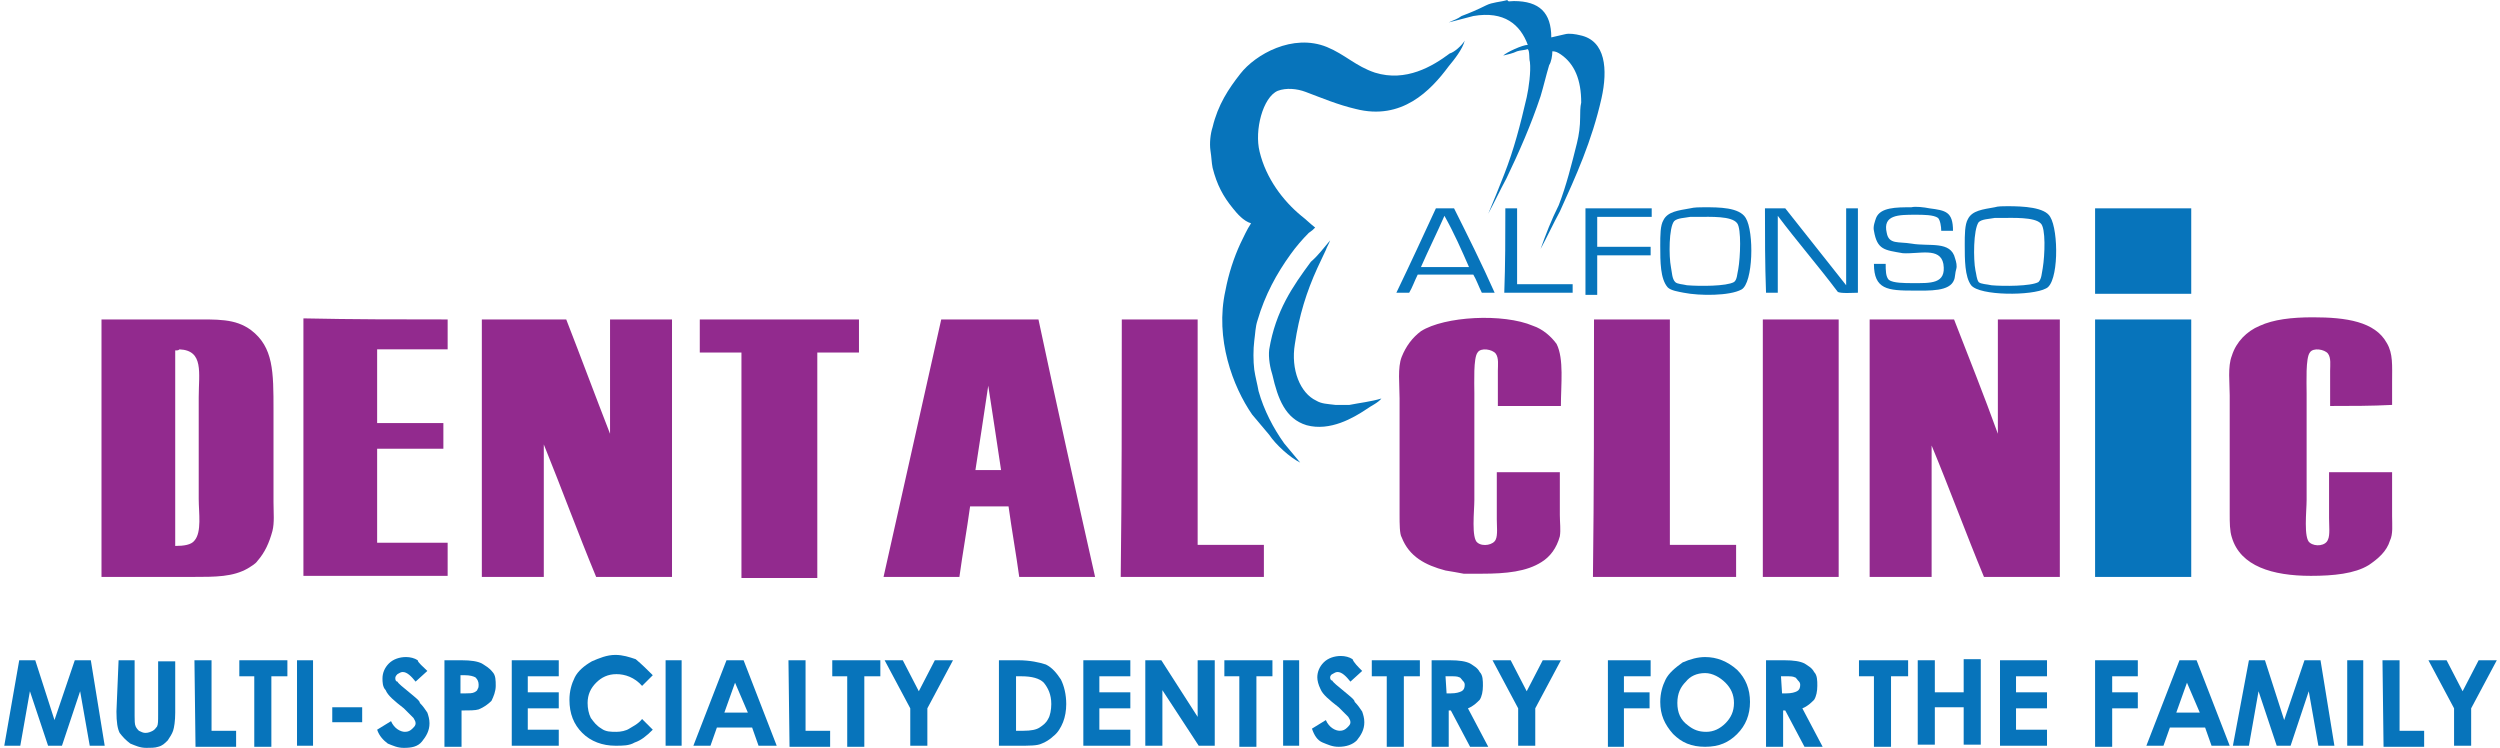 <?xml version="1.0" encoding="utf-8"?>
<!-- Generator: Adobe Illustrator 25.0.1, SVG Export Plug-In . SVG Version: 6.00 Build 0)  -->
<svg version="1.1" id="Layer_1" xmlns="http://www.w3.org/2000/svg" xmlns:xlink="http://www.w3.org/1999/xlink" x="0px" y="0px"
	 viewBox="0 0 234 70" style="enable-background:new 0 0 234 70;" xml:space="preserve">
<style type="text/css">
	.st0{fill:#0774BB;}
	.st1{fill:#922A8E;}
</style>
<g>
	<path class="st0" d="M141.7,0.1c2.4,0,3.5,1.1,3.5,3.4c0.4-0.1,0.9-0.2,1.3-0.3c0.4-0.1,1,0,1.4,0.1c2.4,0.5,2.6,3.2,2,5.9
		c-0.9,4-2.4,7.3-3.9,10.6c-0.6,1.1-1.2,2.4-1.8,3.5l0,0c0.5-1.4,1-2.7,1.7-4.1c0.7-1.8,1.2-3.8,1.7-5.8c0.2-0.8,0.3-1.6,0.3-2.4
		c0-0.4,0-1,0.1-1.4c0-2.1-0.6-3.6-1.9-4.5c-0.3-0.2-0.5-0.3-0.8-0.3c0,0.4-0.1,1-0.3,1.3c-0.3,1-0.5,1.9-0.8,2.9
		c-0.9,2.7-2,5.2-3.2,7.7c-0.6,1.1-1.1,2.2-1.7,3.3l0,0c0.5-1.2,1-2.4,1.5-3.7c0.9-2.3,1.5-4.6,2.1-7.2c0.2-0.9,0.4-2.4,0.3-3.3
		c-0.1-0.3,0-1-0.2-1.2c-0.3,0.1-0.7,0.1-1,0.2c-0.4,0.2-0.9,0.3-1.3,0.4l0,0c0.3-0.3,1.8-1,2.3-1c-0.7-1.9-2.2-3.2-5.1-2.7
		c-0.8,0.2-1.5,0.4-2.3,0.6l0,0c0.4-0.2,0.8-0.3,1.2-0.6c0.8-0.3,1.5-0.6,2.3-1c0.6-0.3,1.3-0.3,2-0.5
		C141.1,0.2,141.4,0.1,141.7,0.1z"/>
	<path class="st0" d="M137.1,3.8L137.1,3.8c-0.2,0.8-1,1.8-1.5,2.4c-1.7,2.3-4.4,5.1-8.7,4c-1.7-0.4-3.1-1-4.7-1.6
		c-0.8-0.3-1.8-0.4-2.6-0.1c-1.4,0.6-2.2,3.7-1.7,5.7c0.6,2.5,2.2,4.6,3.9,6c0.4,0.3,0.9,0.8,1.3,1.1l0,0c-0.2,0.2-0.3,0.3-0.6,0.5
		c-0.6,0.6-1.2,1.3-1.7,2c-1.3,1.8-2.4,3.8-3.1,6.2c-0.2,0.6-0.2,1.2-0.3,1.9c-0.1,0.8-0.1,1.9,0,2.7c0.1,0.7,0.3,1.4,0.4,2
		c0.5,1.8,1.4,3.5,2.4,4.9c0.5,0.6,1,1.2,1.5,1.8l0,0c-1-0.5-2.3-1.7-2.9-2.6c-0.5-0.6-1-1.2-1.6-1.9c-1.8-2.6-3.5-7.1-2.5-11.6
		c0.3-1.6,0.8-3.1,1.4-4.4c0.3-0.6,0.6-1.3,1-1.9c-0.7-0.2-1.3-0.9-1.7-1.4c-0.9-1.1-1.5-2.2-1.9-3.8c-0.1-0.5-0.1-1-0.2-1.6
		c-0.1-0.7,0-1.6,0.2-2.2c0.5-2.1,1.5-3.6,2.6-5c1.4-1.8,4.9-3.8,8.1-2.5c1.7,0.7,2.7,1.8,4.5,2.4c2.9,0.9,5.4-0.6,7-1.8
		C136.1,4.9,136.8,4.3,137.1,3.8z"/>
	<path class="st0" d="M182.8,21.6c-0.3,0-0.8,0-1.1,0c0-0.4-0.1-1-0.3-1.2c-0.4-0.3-1.4-0.3-2.1-0.3c-1.6,0-3.1,0-2.7,1.7
		c0.2,1.1,1.1,0.8,2.3,1c1.7,0.3,3.7-0.3,4.1,1.4c0.1,0.3,0.2,0.7,0.1,1c-0.1,0.3-0.1,0.8-0.2,1c-0.4,1.1-2.3,1-3.8,1
		c-2.4,0-3.7-0.1-3.7-2.5c0.3,0,0.8,0,1.1,0c0,0.6,0,1.2,0.3,1.5c0.4,0.3,1.5,0.3,2.2,0.3c1.7,0,3.2,0.1,2.9-1.8
		c-0.3-1.6-2.3-0.9-3.8-1c-1.7-0.3-2.4-0.3-2.7-2.1c-0.1-0.4,0.1-0.9,0.2-1.2c0.4-1,1.9-1,3.3-1c0.4-0.1,1.2,0,1.7,0.1
		C182.1,19.7,182.8,19.8,182.8,21.6z"/>
	<path class="st0" d="M140.9,19.5c0.3,0,0.8,0,1.1,0c0,2.4,0,4.7,0,7.1c1.7,0,3.5,0,5.2,0c0,0.3,0,0.5,0,0.8c-2.1,0-4.3,0-6.4,0
		C140.9,24.7,140.9,22.1,140.9,19.5z"/>
	<path class="st0" d="M148.4,19.5c2.1,0,4.2,0,6.2,0c0,0.3,0,0.5,0,0.8c-1.7,0-3.4,0-5.1,0c0,1,0,1.8,0,2.8c1.7,0,3.3,0,5,0
		c0,0.3,0,0.5,0,0.8c-1.7,0-3.3,0-5,0c0,1.2,0,2.4,0,3.7c-0.3,0-0.8,0-1.1,0C148.4,24.7,148.4,22.1,148.4,19.5z"/>
	<path class="st0" d="M165.2,19.5c0.6,0,1.2,0,1.9,0c1.9,2.4,3.8,4.8,5.7,7.2c0-2.4,0-4.8,0-7.2c0.3,0,0.8,0,1.1,0
		c0,2.6,0,5.2,0,7.9c-0.4,0-1.7,0.1-1.9-0.1c-1.8-2.4-3.8-4.7-5.6-7.1c0,2.4,0,4.8,0,7.2c-0.3,0-0.8,0-1.1,0
		C165.2,24.7,165.2,22.1,165.2,19.5z"/>
	<path class="st0" d="M205.1,19.5c0,2.6,0,5.3,0,8c-3,0-6,0-9,0c0-2.6,0-5.2,0-8C199.1,19.5,202,19.5,205.1,19.5z"/>
	<path class="st0" d="M163.4,20.4c-0.6-1-2.5-1-3.9-1c-0.4,0-0.9,0-1.3,0.1c-1.1,0.2-2.1,0.3-2.5,1.1c-0.3,0.5-0.3,1.4-0.3,2.4
		c0,1.5,0,3.1,0.7,3.9c0.3,0.3,1,0.4,1.5,0.5c1.5,0.3,4.3,0.3,5.4-0.3C164.1,26.5,164.2,21.7,163.4,20.4z M162.7,25.2
		c-0.1,0.4-0.1,1-0.4,1.2c-0.7,0.4-3.2,0.4-4.4,0.3c-0.4-0.1-0.9-0.1-1.1-0.3c-0.3-0.3-0.3-0.9-0.4-1.4c-0.2-1-0.2-3.7,0.3-4.3
		c0.3-0.3,1-0.3,1.5-0.4c0.3,0,0.4,0,0.7,0c1.2,0,3.2-0.1,3.7,0.6C163,21.4,162.9,24.1,162.7,25.2z"/>
	<path class="st0" d="M191.9,20.3c-0.5-0.9-2.5-1-4-1c-0.4,0-0.9,0-1.2,0.1c-1.1,0.2-2.1,0.3-2.5,1.1c-0.3,0.5-0.3,1.5-0.3,2.4
		c0,1.4,0,3,0.6,3.8c0.8,1,5.7,1,7,0.3C192.7,26.5,192.7,21.6,191.9,20.3z M191.2,25.1c-0.1,0.5-0.1,1-0.4,1.3
		c-0.7,0.4-3.3,0.4-4.4,0.3c-0.4-0.1-1-0.1-1.2-0.3c-0.2-0.3-0.2-0.7-0.3-1.1c-0.2-1-0.2-3.8,0.3-4.5c0.3-0.3,1-0.3,1.5-0.4
		c0.2,0,0.4,0,0.6,0c1.1,0,3.1-0.1,3.7,0.5C191.5,21.3,191.4,23.9,191.2,25.1z"/>
	<path class="st0" d="M136.1,19.5c-0.5,0-1,0-1.7,0c-1.2,2.6-2.4,5.2-3.7,7.9l0,0c0.4,0,0.8,0,1.2,0c0.3-0.5,0.5-1.1,0.8-1.7
		c1.7,0,3.4,0,5.2,0c0.3,0.5,0.5,1.1,0.8,1.7c0.4,0,0.8,0,1.2,0C138.7,24.7,137.4,22.1,136.1,19.5z M137.5,25c-1.5,0-3,0-4.5,0
		c0.7-1.6,1.5-3.2,2.2-4.8C136.1,21.8,136.8,23.4,137.5,25L137.5,25z"/>
	<path class="st0" d="M124.5,22.5L124.5,22.5c-0.1,0.3-0.3,0.6-0.4,0.9c-0.3,0.6-0.5,1.1-0.8,1.7c-1,2.2-1.7,4.4-2.1,7.1
		c-0.4,2.4,0.5,4.6,2,5.3c0.5,0.3,1,0.3,1.8,0.4c0.4,0,0.9,0,1.3,0c1-0.2,2-0.3,3-0.6l0,0c-0.3,0.4-1,0.7-1.4,1
		c-1.2,0.8-3.4,2.1-5.6,1.5c-2-0.6-2.7-2.5-3.2-4.7c-0.2-0.6-0.4-1.6-0.3-2.4c0.6-3.6,2.2-5.9,3.9-8.2
		C123.4,23.9,123.9,23.2,124.5,22.5z"/>
	<path class="st1" d="M41.9,29.9c0,1,0,1.8,0,2.8c-2.2,0-4.4,0-6.6,0c0,2.3,0,4.5,0,6.9c2.1,0,4.1,0,6.2,0c0,0.8,0,1.6,0,2.4
		c-2.1,0-4.1,0-6.2,0c0,3,0,5.9,0,8.8c2.2,0,4.5,0,6.6,0c0,1,0,2.1,0,3.1c-4.5,0-9,0-13.5,0c0-8,0-16.1,0-24.1
		C33,29.9,37.5,29.9,41.9,29.9z"/>
	<path class="st1" d="M45.1,29.9c2.6,0,5.2,0,7.9,0c1.4,3.6,2.7,7.1,4.1,10.7l0,0c0-3.6,0-7.1,0-10.7c1.9,0,3.8,0,5.8,0
		c0,8,0,16.1,0,24.1c-2.4,0-4.7,0-7.1,0c-1.7-4.1-3.2-8.2-4.9-12.4l0,0c0,4.1,0,8.2,0,12.4c-1.9,0-3.8,0-5.8,0
		C45.1,46,45.1,37.9,45.1,29.9z"/>
	<path class="st1" d="M65.5,29.9c5,0,10,0,14.9,0c0,1,0,2,0,3.1c-1.3,0-2.6,0-3.9,0c0,7,0,14,0,21.1c-2.4,0-4.7,0-7.1,0
		c0-7,0-14,0-21.1c-1.3,0-2.6,0-3.9,0C65.5,31.9,65.5,30.9,65.5,29.9z"/>
	<path class="st1" d="M105,29.9c2.4,0,4.7,0,7.1,0c0,7.1,0,14.1,0,21.1c2.1,0,4.2,0,6.2,0c0,1,0,2,0,3c-4.5,0-8.9,0-13.4,0
		C105,46,105,37.9,105,29.9z"/>
	<path class="st1" d="M146.1,38c-1.9,0-3.9,0-5.9,0c0-1.1,0-2.3,0-3.3c0-0.5,0.1-1.2-0.2-1.6c-0.3-0.4-1.4-0.6-1.7-0.1
		c-0.4,0.5-0.3,2.8-0.3,3.8c0,3.3,0,6.7,0,10c0,1-0.3,3.6,0.3,4c0.5,0.4,1.5,0.2,1.7-0.3c0.2-0.4,0.1-1.3,0.1-1.9c0-1.5,0-2.9,0-4.4
		c1.9,0,3.9,0,5.9,0c0,1.3,0,2.7,0,4c0,0.7,0.1,1.4,0,2c-0.3,1.1-0.9,1.9-1.7,2.4c-1.4,0.9-3.3,1.1-5.6,1.1c-0.6,0-1.1,0-1.7,0
		c-0.5-0.1-1.1-0.2-1.7-0.3c-1.9-0.5-3.4-1.3-4.1-3.1C131,50,131,49,131,48.2c0-1,0-1.9,0-2.9c0-2.6,0-5.2,0-8
		c0-1.3-0.2-2.9,0.2-3.9s1-1.8,1.8-2.4c2.2-1.4,7.7-1.7,10.5-0.5c0.9,0.3,1.7,1,2.2,1.7C146.4,33.6,146.1,36,146.1,38z"/>
	<path class="st1" d="M149.2,29.9c2.4,0,4.7,0,7.1,0c0,7.1,0,14.1,0,21.1c2.1,0,4.2,0,6.2,0c0,1,0,2,0,3c-4.5,0-8.9,0-13.4,0
		C149.2,46,149.2,37.9,149.2,29.9z"/>
	<path class="st1" d="M172.1,29.9c0,8,0,16.1,0,24.1c-2.4,0-4.7,0-7.1,0c0-8,0-16.1,0-24.1C167.3,29.9,169.7,29.9,172.1,29.9z"/>
	<path class="st1" d="M175,29.9c2.6,0,5.2,0,7.9,0c1.4,3.6,2.8,7.1,4.1,10.7l0,0c0-3.6,0-7.1,0-10.7c1.9,0,3.8,0,5.8,0
		c0,8,0,16.1,0,24.1c-2.4,0-4.7,0-7.1,0c-1.7-4.1-3.2-8.2-4.9-12.3l0,0c0,4.1,0,8.2,0,12.3c-1.9,0-3.8,0-5.8,0
		C175,46,175,37.9,175,29.9z"/>
	<path class="st0" d="M196.1,29.9c3,0,6,0,9,0c0,8,0,16.1,0,24.1c-3,0-6,0-9,0C196.1,46,196.1,37.9,196.1,29.9z"/>
	<path class="st1" d="M218.1,38c0-1.1,0-2.3,0-3.3c0-0.5,0.1-1.2-0.2-1.6c-0.3-0.4-1.4-0.6-1.7-0.1c-0.4,0.5-0.3,2.8-0.3,3.8
		c0,3.3,0,6.7,0,10c0,1-0.3,3.6,0.3,4c0.5,0.4,1.5,0.3,1.7-0.3c0.2-0.4,0.1-1.3,0.1-2c0-1.4,0-2.9,0-4.3c1.9,0,3.9,0,5.9,0
		c0,1.4,0,2.7,0,4.1c0,0.8,0.1,1.7-0.2,2.3c-0.3,1-1.1,1.7-2,2.3c-1.3,0.8-3.3,1-5.4,1c-3.6,0-6.6-0.9-7.4-3.6
		c-0.2-0.6-0.2-1.4-0.2-2.2c0-1.2,0-2.4,0-3.8c0-2.4,0-4.9,0-7.3c0-1.1-0.2-2.7,0.2-3.7c0.4-1.3,1.4-2.3,2.6-2.8
		c1.3-0.6,3-0.8,5-0.8c3.1,0,5.8,0.4,6.9,2.4c0.6,1,0.5,2.1,0.5,3.7c0,0.7,0,1.4,0,2.1C222,38,220,38,218.1,38z"/>
	<path class="st1" d="M25.6,47c0-1.1,0-2.3,0-3.4c0-1.7,0-3.5,0-5.2c0-3.6,0-5.9-2.1-7.5c-1.5-1.1-3.1-1-5.8-1c-2.7,0-5.5,0-8.2,0
		c0,8,0,16.1,0,24.1c2.8,0,5.6,0,8.5,0c2.2,0,3.8,0,5.2-0.8c0.3-0.2,0.7-0.4,0.9-0.7c0.7-0.8,1.1-1.7,1.4-2.8
		C25.7,48.9,25.6,48,25.6,47z M18.2,50.6c-0.3,0.4-1,0.5-1.8,0.5c0-6.1,0-12.2,0-18.3c0.2,0,0.3,0,0.4-0.1c2.3,0.1,1.8,2.2,1.8,4.5
		c0,3.1,0,6.3,0,9.5C18.6,48,18.9,49.8,18.2,50.6z"/>
	<path class="st1" d="M97.2,29.9c-3.1,0-6,0-9.1,0c-1.8,8-3.6,16.1-5.4,24.1c2.4,0,4.7,0,7.1,0c0.3-2.2,0.7-4.4,1-6.6
		c1.2,0,2.4,0,3.6,0c0.3,2.2,0.7,4.4,1,6.6c2.4,0,4.7,0,7.1,0C100.7,46,98.9,37.9,97.2,29.9z M91.3,44c0.4-2.6,0.8-5.2,1.2-7.9l0,0
		c0.4,2.6,0.8,5.2,1.2,7.9C93.1,44,92.2,44,91.3,44z"/>
	<g>
		<path class="st0" d="M1.8,61.8h1.5l1.8,5.6l1.9-5.6h1.5l1.3,8H8.4l-0.9-5.1l-1.7,5.1H4.5l-1.7-5.1l-0.9,5.1H0.4L1.8,61.8z"/>
		<path class="st0" d="M11.1,61.8h1.5V67c0,0.4,0,0.8,0.1,1c0.1,0.2,0.2,0.3,0.3,0.4c0.2,0.1,0.4,0.2,0.6,0.2c0.3,0,0.5-0.1,0.7-0.2
			c0.2-0.1,0.3-0.3,0.4-0.4c0.1-0.2,0.1-0.5,0.1-1.1v-5h1.6v4.8c0,0.8-0.1,1.4-0.2,1.7c-0.1,0.3-0.3,0.6-0.5,0.9
			c-0.3,0.3-0.5,0.5-0.9,0.6C14.5,70,14.1,70,13.7,70c-0.6,0-1-0.2-1.5-0.4c-0.4-0.3-0.7-0.6-1-1c-0.2-0.4-0.3-1-0.3-2L11.1,61.8
			L11.1,61.8z"/>
		<path class="st0" d="M18.2,61.8h1.6v6.6h2.3v1.5h-3.8L18.2,61.8L18.2,61.8z"/>
		<path class="st0" d="M22.4,61.8h4.5v1.5h-1.5v6.6h-1.6v-6.6h-1.4V61.8z"/>
		<path class="st0" d="M27.8,61.8h1.5v8h-1.5C27.8,69.8,27.8,61.8,27.8,61.8z"/>
		<path class="st0" d="M31.1,66.2h2.8v1.4h-2.8V66.2z"/>
		<path class="st0" d="M40,62.8l-1.1,1c-0.4-0.5-0.8-0.9-1.2-0.9c-0.2,0-0.3,0.1-0.5,0.2C37,63.3,37,63.4,37,63.5
			c0,0.2,0.1,0.3,0.2,0.3c0.1,0.2,0.5,0.5,1.1,1c0.6,0.5,1,0.8,1,1c0.3,0.3,0.5,0.6,0.7,0.9c0.1,0.3,0.2,0.6,0.2,1
			c0,0.7-0.3,1.2-0.7,1.7s-1,0.6-1.7,0.6c-0.6,0-1-0.2-1.5-0.4c-0.4-0.3-0.8-0.7-1-1.3l1.3-0.8c0.3,0.7,0.9,1,1.3,1
			c0.3,0,0.5-0.1,0.7-0.3c0.2-0.2,0.3-0.3,0.3-0.5c0-0.2-0.1-0.3-0.2-0.5c-0.2-0.2-0.4-0.4-0.9-0.9c-0.9-0.7-1.5-1.2-1.7-1.7
			c-0.3-0.3-0.3-0.8-0.3-1.1c0-0.5,0.2-1,0.6-1.4c0.4-0.4,1-0.6,1.6-0.6c0.4,0,0.8,0.1,1.1,0.3C39.1,62,39.6,62.4,40,62.8z"/>
		<path class="st0" d="M41.6,61.8h1.6c0.9,0,1.5,0.1,1.9,0.3c0.3,0.2,0.7,0.4,1,0.8c0.3,0.3,0.3,0.8,0.3,1.3s-0.2,1-0.4,1.4
			c-0.3,0.3-0.7,0.6-1.2,0.8c-0.3,0.1-0.9,0.1-1.6,0.1v3.4h-1.6V61.8z M43.1,64.9h0.5c0.3,0,0.6,0,0.8-0.1c0.2-0.1,0.3-0.2,0.3-0.3
			c0.1-0.1,0.1-0.3,0.1-0.4c0-0.3-0.1-0.5-0.3-0.7c-0.2-0.1-0.5-0.2-1-0.2h-0.4V64.9z"/>
		<path class="st0" d="M47.9,61.8h4.4v1.5h-2.9v1.5h2.9v1.5h-2.9v2h2.9v1.5h-4.4V61.8z"/>
		<path class="st0" d="M61.1,63.2l-1,1c-0.7-0.8-1.6-1.1-2.4-1.1c-0.8,0-1.4,0.3-1.9,0.8c-0.5,0.5-0.8,1.1-0.8,1.9
			c0,0.5,0.1,1,0.3,1.4c0.3,0.4,0.5,0.7,1,1c0.4,0.3,0.9,0.3,1.4,0.3c0.4,0,0.9-0.1,1.2-0.3c0.3-0.2,0.8-0.4,1.2-0.9l1,1
			c-0.6,0.6-1.1,1-1.7,1.2c-0.5,0.3-1.1,0.3-1.8,0.3c-1.2,0-2.3-0.4-3.1-1.2c-0.8-0.8-1.2-1.8-1.2-3.1c0-0.8,0.2-1.5,0.5-2.1
			c0.3-0.6,0.9-1.1,1.6-1.5c0.7-0.3,1.4-0.6,2.2-0.6c0.7,0,1.3,0.2,1.9,0.4C60.1,62.2,60.6,62.7,61.1,63.2z"/>
		<path class="st0" d="M62.3,61.8h1.5v8h-1.5V61.8z"/>
		<path class="st0" d="M68,61.8h1.6l3.1,8H71l-0.6-1.7h-3.3l-0.6,1.7h-1.6L68,61.8z M68.8,63.9l-1,2.8h2.2L68.8,63.9z"/>
		<path class="st0" d="M73.8,61.8h1.6v6.6h2.3v1.5h-3.8L73.8,61.8L73.8,61.8z"/>
		<path class="st0" d="M77.9,61.8h4.5v1.5h-1.5v6.6h-1.6v-6.6h-1.4V61.8z"/>
		<path class="st0" d="M82.8,61.8h1.7l1.5,2.9l1.5-2.9h1.7l-2.4,4.5v3.5h-1.6v-3.5L82.8,61.8z"/>
		<path class="st0" d="M93.5,61.8h1.8c1.1,0,2,0.2,2.6,0.4c0.6,0.3,1,0.8,1.4,1.4c0.3,0.6,0.5,1.4,0.5,2.3c0,0.6-0.1,1.2-0.3,1.7
			c-0.2,0.5-0.5,1-0.9,1.3c-0.3,0.3-0.8,0.6-1.1,0.7c-0.4,0.2-1.1,0.2-2.2,0.2h-1.8C93.5,69.8,93.5,61.8,93.5,61.8z M95.1,63.3v5.1
			h0.7c0.7,0,1.2-0.1,1.5-0.3c0.3-0.2,0.6-0.4,0.8-0.8c0.2-0.3,0.3-0.9,0.3-1.4c0-0.9-0.3-1.5-0.7-2c-0.4-0.4-1.1-0.6-2.1-0.6H95.1z
			"/>
		<path class="st0" d="M101.4,61.8h4.4v1.5h-2.9v1.5h2.9v1.5h-2.9v2h2.9v1.5h-4.4V61.8z"/>
		<path class="st0" d="M107.2,61.8h1.5l3.4,5.3v-5.3h1.6v8h-1.5l-3.4-5.2v5.2h-1.6C107.2,69.8,107.2,61.8,107.2,61.8z"/>
		<path class="st0" d="M114.6,61.8h4.5v1.5h-1.5v6.6H116v-6.6h-1.4V61.8z"/>
		<path class="st0" d="M120.1,61.8h1.5v8h-1.5V61.8z"/>
		<path class="st0" d="M127.5,62.8l-1.1,1c-0.4-0.5-0.8-0.9-1.2-0.9c-0.2,0-0.3,0.1-0.5,0.2c-0.2,0.1-0.2,0.3-0.2,0.3
			c0,0.2,0.1,0.3,0.2,0.3c0.1,0.2,0.5,0.5,1.1,1c0.6,0.5,1,0.8,1,1c0.3,0.3,0.5,0.6,0.7,0.9c0.1,0.3,0.2,0.6,0.2,1
			c0,0.7-0.3,1.2-0.7,1.7c-0.4,0.4-1,0.6-1.7,0.6c-0.6,0-1-0.2-1.5-0.4s-0.8-0.7-1-1.3l1.3-0.8c0.3,0.7,0.9,1,1.3,1
			c0.3,0,0.5-0.1,0.7-0.3c0.2-0.2,0.3-0.3,0.3-0.5c0-0.2-0.1-0.3-0.2-0.5c-0.2-0.2-0.4-0.4-0.9-0.9c-0.9-0.7-1.5-1.2-1.7-1.7
			c-0.2-0.4-0.3-0.8-0.3-1.1c0-0.5,0.2-1,0.6-1.4c0.4-0.4,1-0.6,1.6-0.6c0.4,0,0.8,0.1,1.1,0.3C126.7,62,127.1,62.4,127.5,62.8z"/>
		<path class="st0" d="M128.4,61.8h4.5v1.5h-1.5v6.6h-1.6v-6.6h-1.4V61.8z"/>
		<path class="st0" d="M134,61.8h1.7c0.9,0,1.5,0.1,1.9,0.3c0.3,0.2,0.7,0.4,0.9,0.8c0.3,0.3,0.3,0.8,0.3,1.3s-0.1,1-0.3,1.3
			c-0.3,0.3-0.6,0.6-1.1,0.8l1.9,3.6h-1.7l-1.8-3.4h-0.2v3.4H134L134,61.8L134,61.8z M135.4,64.9h0.4c0.5,0,0.8-0.1,1-0.2
			c0.2-0.1,0.3-0.3,0.3-0.6c0-0.2-0.1-0.3-0.2-0.4c-0.1-0.1-0.2-0.3-0.3-0.3c-0.2-0.1-0.4-0.1-0.9-0.1h-0.4L135.4,64.9L135.4,64.9z"
			/>
		<path class="st0" d="M139.7,61.8h1.7l1.5,2.9l1.5-2.9h1.7l-2.4,4.5v3.5h-1.6v-3.5L139.7,61.8z"/>
		<path class="st0" d="M150.5,61.8h4v1.5H152v1.5h2.4v1.5H152v3.6h-1.5L150.5,61.8L150.5,61.8z"/>
		<path class="st0" d="M159.6,61.5c1.1,0,2.1,0.4,3,1.2c0.8,0.8,1.2,1.8,1.2,3s-0.4,2.2-1.2,3c-0.8,0.8-1.7,1.2-3,1.2
			s-2.2-0.4-3-1.2c-0.8-0.9-1.2-1.8-1.2-3c0-0.8,0.2-1.5,0.5-2.1c0.3-0.6,0.9-1.1,1.6-1.6C158.2,61.7,158.9,61.5,159.6,61.5z
			 M159.6,63c-0.8,0-1.4,0.3-1.8,0.8c-0.5,0.5-0.8,1.1-0.8,2s0.3,1.6,1,2.1c0.5,0.4,1,0.6,1.7,0.6s1.3-0.3,1.8-0.8
			c0.5-0.5,0.8-1.1,0.8-1.9s-0.3-1.4-0.8-1.9C161,63.4,160.3,63,159.6,63z"/>
		<path class="st0" d="M165.3,61.8h1.7c0.9,0,1.5,0.1,1.9,0.3c0.3,0.2,0.7,0.4,0.9,0.8c0.3,0.3,0.3,0.8,0.3,1.3s-0.1,1-0.3,1.3
			c-0.3,0.3-0.6,0.6-1.1,0.8l1.9,3.6h-1.7l-1.8-3.4h-0.2v3.4h-1.6L165.3,61.8L165.3,61.8z M166.8,64.9h0.4c0.5,0,0.8-0.1,1-0.2
			c0.2-0.1,0.3-0.3,0.3-0.6c0-0.2-0.1-0.3-0.2-0.4s-0.2-0.3-0.3-0.3c-0.2-0.1-0.4-0.1-0.9-0.1h-0.4L166.8,64.9L166.8,64.9z"/>
		<path class="st0" d="M174.1,61.8h4.5v1.5H177v6.6h-1.6v-6.6h-1.4V61.8z"/>
		<path class="st0" d="M179.5,61.8h1.6v3h2.7v-3.1h1.6v8h-1.6v-3.5h-2.7v3.5h-1.6V61.8z"/>
		<path class="st0" d="M187.2,61.8h4.4v1.5h-2.9v1.5h2.9v1.5h-2.9v2h2.9v1.5h-4.4V61.8z"/>
		<path class="st0" d="M196.1,61.8h4v1.5h-2.4v1.5h2.4v1.5h-2.4v3.6h-1.6V61.8z"/>
		<path class="st0" d="M204,61.8h1.6l3.1,8H207l-0.6-1.7h-3.3l-0.6,1.7h-1.6L204,61.8z M204.7,63.9l-1,2.8h2.2L204.7,63.9z"/>
		<path class="st0" d="M210.5,61.8h1.5l1.8,5.6l1.9-5.6h1.5l1.3,8h-1.5l-0.9-5.1l-1.7,5.1h-1.3l-1.7-5.1l-0.9,5.1h-1.5L210.5,61.8z"
			/>
		<path class="st0" d="M219.7,61.8h1.5v8h-1.5V61.8z"/>
		<path class="st0" d="M223,61.8h1.6v6.6h2.3v1.5h-3.8L223,61.8L223,61.8z"/>
		<path class="st0" d="M227.3,61.8h1.7l1.5,2.9l1.5-2.9h1.7l-2.4,4.5v3.5h-1.6v-3.5L227.3,61.8z"/>
	</g>
</g>
</svg>
